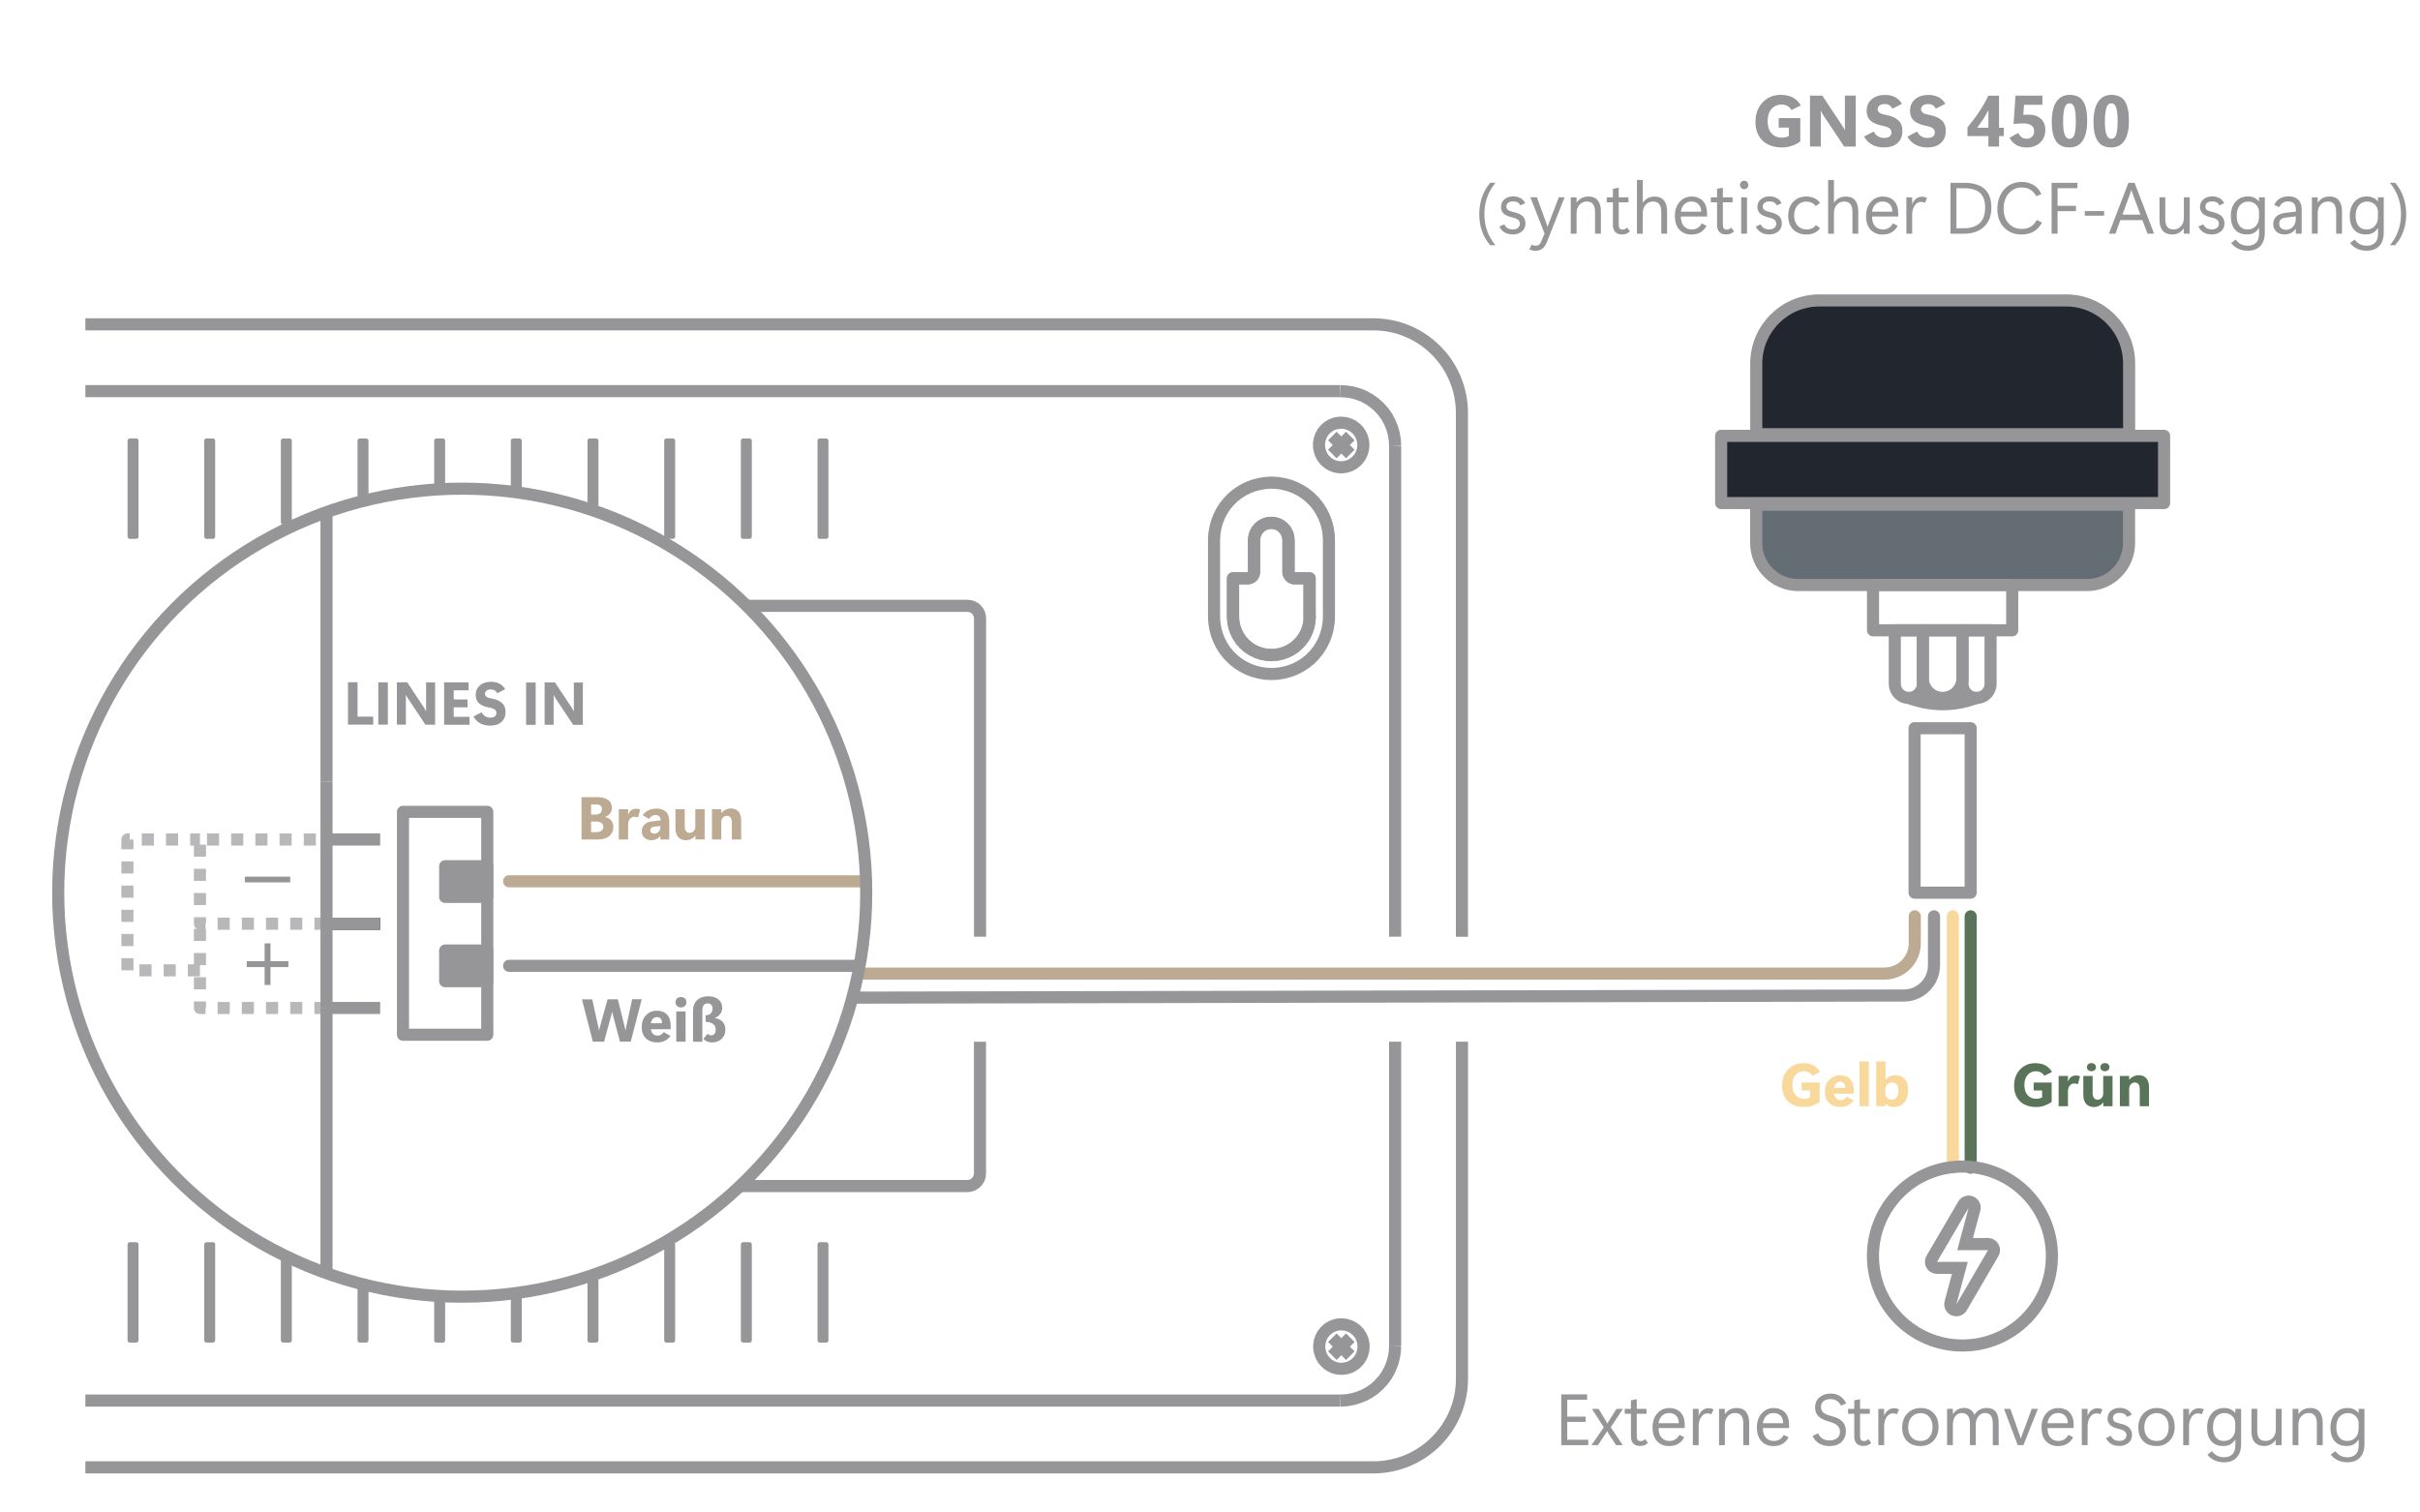 <?xml version="1.0" encoding="UTF-8"?><svg xmlns="http://www.w3.org/2000/svg" viewBox="0 0 400 250"><g id="a"><path d="M300.71,49.66h40.78c5.75,0,10.43,4.67,10.43,10.43v11.68h-61.63v-11.68c0-5.75,4.67-10.43,10.43-10.43Z" style="fill:#21262f; stroke:#969698; stroke-linecap:round; stroke-linejoin:round; stroke-width:2px;"/><path d="M290.28,83.43h61.63v6.32c0,3.84-3.11,6.95-6.95,6.95h-47.73c-3.84,0-6.95-3.11-6.95-6.95v-6.32h0Z" style="fill:#646d74; stroke:#969698; stroke-linecap:round; stroke-linejoin:round; stroke-width:2px;"/><rect x="284.49" y="72.04" width="73.21" height="11.11" style="fill:#21262f; stroke:#969698; stroke-linecap:round; stroke-linejoin:round; stroke-width:2px;"/><rect x="309.59" y="96.69" width="23.01" height="7.49" style="fill:none; stroke:#969698; stroke-linecap:round; stroke-linejoin:round; stroke-width:2px;"/><rect x="316.46" y="120.37" width="9.27" height="27.18" style="fill:none; stroke:#969698; stroke-linecap:round; stroke-linejoin:round; stroke-width:2px;"/><path d="M317.82,104.18h6.55v7.9c0,1.81-1.47,3.28-3.28,3.28h0c-1.81,0-3.28-1.47-3.28-3.28v-7.9h0Z" style="fill:none; stroke:#969698; stroke-linecap:round; stroke-linejoin:round; stroke-width:2px;"/><path d="M324.37,104.18h4.65v8.86c0,1.28-1.04,2.32-2.32,2.32h0c-1.28,0-2.32-1.04-2.32-2.32v-8.86h0Z" style="fill:none; stroke:#969698; stroke-linecap:round; stroke-linejoin:round; stroke-width:2px;"/><path d="M313.18,104.18h4.65v8.86c0,1.28-1.04,2.32-2.32,2.32h0c-1.28,0-2.32-1.04-2.32-2.32v-8.86h0Z" style="fill:none; stroke:#969698; stroke-linecap:round; stroke-linejoin:round; stroke-width:2px;"/><path d="M326.7,115.36c-3.73,1.39-7.46,1.39-11.2,0" style="fill:none; stroke:#969698; stroke-linecap:round; stroke-linejoin:round; stroke-width:2px;"/><path d="M61.69,119.78h-4.17s0-7.01,0-7.01h1.58s0,5.68,0,5.68h2.59s0,1.33,0,1.33Z" style="fill:#969698;"/><path d="M64.11,119.78h-1.58s0-7,0-7h1.58s0,7,0,7Z" style="fill:#969698;"/><path d="M71.91,119.79h-1.59s-2.88-4.33-2.88-4.33c-.08-.13-.15-.24-.21-.34-.05-.1-.1-.18-.13-.24h-.02c0,.12.01.28.01.47,0,.19,0,.41,0,.66v3.77s-1.49,0-1.49,0v-7s1.71,0,1.71,0l2.78,4.19c.06.09.12.19.17.29.06.1.11.19.16.29h.02c0-.08-.01-.2-.01-.36,0-.16,0-.36,0-.6v-3.79s1.49,0,1.49,0v7Z" style="fill:#969698;"/><path d="M77.61,119.8h-4.2s0-7.01,0-7.01h4.04s0,1.31,0,1.31h-2.46s0,1.52,0,1.52h2.29s0,1.3,0,1.3h-2.29s0,1.56,0,1.56h2.62s0,1.31,0,1.31Z" style="fill:#969698;"/><path d="M78.28,118.42l1.33-.69c.15.3.35.53.59.67.24.14.51.22.8.22.36,0,.62-.07.79-.2.17-.14.26-.32.26-.56s-.09-.44-.28-.58-.48-.25-.89-.32c-.78-.15-1.34-.39-1.71-.72-.36-.33-.54-.79-.54-1.37,0-.66.24-1.19.7-1.59s1.09-.59,1.86-.59c.52,0,.98.11,1.38.32.39.21.7.51.93.91l-1.3.67c-.13-.22-.28-.38-.44-.48s-.38-.15-.64-.15c-.31,0-.54.07-.71.2-.17.13-.25.3-.25.5s.08.37.24.5c.16.13.47.23.91.31.74.13,1.3.38,1.68.74.38.36.57.85.57,1.46,0,.7-.22,1.25-.67,1.66s-1.08.61-1.91.61c-.6,0-1.14-.13-1.62-.39s-.84-.63-1.08-1.1Z" style="fill:#969698;"/><path d="M88.54,119.81h-1.58s0-7,0-7h1.58s0,7,0,7Z" style="fill:#969698;"/><path d="M96.33,119.81h-1.59s-2.88-4.33-2.88-4.33c-.08-.13-.15-.24-.21-.34-.05-.1-.1-.18-.13-.24h-.02c0,.12.01.28.01.47,0,.19,0,.41,0,.66v3.77s-1.49,0-1.49,0v-7s1.71,0,1.71,0l2.78,4.19c.06.09.12.19.17.29s.11.19.16.29h.02c0-.08-.01-.2-.01-.36,0-.16,0-.36,0-.6v-3.79s1.49,0,1.49,0v7Z" style="fill:#969698;"/><path d="M47.97,145.85h-7.5v-.95h7.5v.95Z" style="fill:#969698;"/><path d="M47.67,159.85h-2.96s0,2.95,0,2.95h-.97s0-2.95,0-2.95h-2.95s0-.98,0-.98h2.95s0-2.95,0-2.95h.97s0,2.95,0,2.95h2.96s0,.98,0,.98Z" style="fill:#969698;"/><rect x="135.5" y="205.7" width="1.06" height="15.84" style="fill:#969698; stroke:#969698; stroke-linecap:round; stroke-linejoin:round; stroke-width:.75px;"/><polygon points="213.86 95.57 213.66 95.51 213.48 95.41 213.31 95.28 213.18 95.12 213.08 94.94 213.03 94.74 213.01 94.54 213.01 89.26 212.95 88.7 212.79 88.17 212.53 87.68 212.17 87.24 211.74 86.89 211.25 86.62 210.71 86.46 210.16 86.41 209.6 86.46 209.07 86.62 208.58 86.89 208.14 87.24 207.79 87.68 207.53 88.17 207.36 88.7 207.31 89.26 207.31 94.54 207.28 94.74 207.22 94.94 207.13 95.12 206.99 95.28 206.84 95.41 206.65 95.51 206.45 95.57 206.25 95.59 203.82 95.59 203.82 101.92 203.87 102.75 204.03 103.56 204.31 104.35 204.67 105.1 205.13 105.78 205.67 106.41 206.3 106.96 206.99 107.42 207.73 107.78 208.52 108.05 209.33 108.21 210.16 108.26 210.99 108.21 211.8 108.05 212.58 107.78 213.32 107.42 214.01 106.96 214.63 106.41 215.18 105.78 215.64 105.1 216.01 104.35 216.27 103.56 216.44 102.75 216.49 101.92 216.49 95.59 214.06 95.59 213.86 95.57" style="fill:none; stroke:#969698; stroke-linejoin:round; stroke-width:2px;"/><path d="M218.33,75.07l.3.55.39.48.47.42.53.33.58.24.61.13.62.02.62-.08.6-.18.56-.28.5-.38.43-.45.35-.52.25-.57.16-.61.05-.62-.05-.62-.16-.61-.25-.57-.35-.52-.43-.45-.5-.37-.56-.28-.6-.18-.62-.08-.62.02-.61.13-.58.23-.53.33-.47.42-.39.48-.3.55-.2.59-.11.61v.62l.11.61.2.59h0ZM220.22,75.04l2.97-2.97M220.22,72.07l2.97,2.97" style="fill:none; stroke:#969698; stroke-linejoin:round; stroke-width:2px;"/><rect x="122.83" y="205.7" width="1.06" height="15.84" style="fill:#969698; stroke:#969698; stroke-linecap:round; stroke-linejoin:round; stroke-width:.75px;"/><path d="M219.61,88.27l-.16-.98-.25-.96-.36-.93-.45-.89-.54-.84-.62-.77-.7-.7-.77-.62-.84-.54-.89-.45-.93-.35-.96-.25-.98-.16-.99-.06-.99.06-.98.16-.96.25-.93.35-.89.45-.84.54-.77.62-.7.7-.63.77-.54.84-.45.89-.36.93-.25.96-.16.98-.05.99v12.67l.05.99.16.98.25.96.36.93.45.89.54.84.63.77.7.7.77.62.84.54.89.45.93.35.96.25.98.16.99.05.99-.05.98-.16.96-.25.93-.35.89-.45.84-.54.77-.62.7-.7.62-.77.54-.84.45-.89.36-.93.25-.96.16-.98.05-.99v-12.67l-.05-.99ZM216.49,101.93l-.06.83-.16.81-.26.79-.37.75-.46.69-.55.62-.62.55-.69.46-.75.37-.79.27-.81.16-.83.06-.83-.06-.81-.16-.79-.27-.75-.37-.69-.46-.62-.55-.55-.62-.46-.69-.37-.75-.27-.79-.16-.81-.06-.83v-6.34h2.43l.2-.02.2-.06.18-.1.16-.13.13-.16.1-.18.06-.2.02-.2v-5.28l.06-.56.16-.53.26-.49.35-.43.43-.35.49-.26.53-.16.56-.06.56.06.53.16.49.26.43.35.35.43.26.49.16.53.06.56v5.28l.02.2.06.2.1.18.13.16.16.13.18.1.2.06.2.02h2.43v6.34h.06Z" style="fill:none; stroke:#969698; stroke-linejoin:round; stroke-width:2px;"/><rect x="59.47" y="212.16" width="1.06" height="9.38" style="fill:#969698; stroke:#969698; stroke-linecap:round; stroke-linejoin:round; stroke-width:.75px;"/><rect x="72.14" y="214.33" width="1.06" height="7.22" style="fill:#969698; stroke:#969698; stroke-linecap:round; stroke-linejoin:round; stroke-width:.75px;"/><rect x="21.46" y="205.7" width="1.06" height="15.84" style="fill:#969698; stroke:#969698; stroke-linecap:round; stroke-linejoin:round; stroke-width:.75px;"/><rect x="34.13" y="205.7" width="1.06" height="15.84" style="fill:#969698; stroke:#969698; stroke-linecap:round; stroke-linejoin:round; stroke-width:.75px;"/><rect x="46.8" y="208.07" width="1.06" height="13.47" style="fill:#969698; stroke:#969698; stroke-linecap:round; stroke-linejoin:round; stroke-width:.75px;"/><rect x="84.81" y="213.73" width="1.06" height="7.81" style="fill:#969698; stroke:#969698; stroke-linecap:round; stroke-linejoin:round; stroke-width:.75px;"/><rect x="110.16" y="205.7" width="1.06" height="15.84" style="fill:#969698; stroke:#969698; stroke-linecap:round; stroke-linejoin:round; stroke-width:.75px;"/><rect x="97.48" y="210.96" width="1.06" height="10.58" style="fill:#969698; stroke:#969698; stroke-linecap:round; stroke-linejoin:round; stroke-width:.75px;"/><rect x="135.5" y="72.85" width="1.06" height="15.84" style="fill:#969698; stroke:#969698; stroke-linecap:round; stroke-linejoin:round; stroke-width:.75px;"/><rect x="122.83" y="72.85" width="1.06" height="15.84" style="fill:#969698; stroke:#969698; stroke-linecap:round; stroke-linejoin:round; stroke-width:.75px;"/><rect x="59.47" y="72.85" width="1.06" height="9.38" style="fill:#969698; stroke:#969698; stroke-linecap:round; stroke-linejoin:round; stroke-width:.75px;"/><rect x="72.14" y="72.85" width="1.06" height="7.22" style="fill:#969698; stroke:#969698; stroke-linecap:round; stroke-linejoin:round; stroke-width:.75px;"/><rect x="21.46" y="72.85" width="1.06" height="15.84" style="fill:#969698; stroke:#969698; stroke-linecap:round; stroke-linejoin:round; stroke-width:.75px;"/><rect x="34.13" y="72.85" width="1.06" height="15.84" style="fill:#969698; stroke:#969698; stroke-linecap:round; stroke-linejoin:round; stroke-width:.75px;"/><rect x="46.8" y="72.85" width="1.06" height="13.47" style="fill:#969698; stroke:#969698; stroke-linecap:round; stroke-linejoin:round; stroke-width:.75px;"/><rect x="84.81" y="72.85" width="1.06" height="7.81" style="fill:#969698; stroke:#969698; stroke-linecap:round; stroke-linejoin:round; stroke-width:.75px;"/><rect x="110.16" y="72.85" width="1.06" height="15.84" style="fill:#969698; stroke:#969698; stroke-linecap:round; stroke-linejoin:round; stroke-width:.75px;"/><rect x="97.48" y="72.85" width="1.06" height="10.58" style="fill:#969698; stroke:#969698; stroke-linecap:round; stroke-linejoin:round; stroke-width:.75px;"/><path d="M225.18,221.36l-.25-.57-.35-.52-.43-.45-.5-.37-.56-.28-.6-.19-.62-.08-.62.02-.61.13-.58.23-.53.33-.47.42-.39.48-.3.55-.2.59-.11.61v.62l.11.61.2.59.3.55.39.48.47.42.53.33.58.24.61.13.62.02.62-.08.6-.18.56-.28.5-.38.43-.45.35-.52.25-.57.16-.61.05-.62-.05-.62-.16-.61h0Z" style="fill:none; stroke:#969698; stroke-linejoin:round; stroke-width:2px;"/><line x1="221.52" y1="231.5" x2="14.11" y2="231.5" style="fill:none; stroke:#969698; stroke-linejoin:round; stroke-width:2px;"/><polyline points="230.6 222.42 230.55 223.44 230.38 224.45 230.1 225.44 229.71 226.38 229.23 227.27 228.64 228.1 227.96 228.85 227.21 229.54 226.37 230.12 225.49 230.61 224.54 230.99 223.56 231.27 222.55 231.45 221.52 231.5" style="fill:none; stroke:#969698; stroke-linejoin:round; stroke-width:2px;"/><line x1="230.6" y1="172.18" x2="230.6" y2="222.42" style="fill:none; stroke:#969698; stroke-linejoin:round; stroke-width:2px;"/><line x1="230.6" y1="73.72" x2="230.6" y2="154.83" style="fill:none; stroke:#969698; stroke-linejoin:round; stroke-width:2px;"/><polyline points="221.52 64.65 222.55 64.71 223.56 64.87 224.54 65.15 225.49 65.53 226.37 66.03 227.21 66.62 227.96 67.29 228.64 68.05 229.23 68.87 229.71 69.76 230.1 70.71 230.38 71.69 230.55 72.7 230.6 73.72" style="fill:none; stroke:#969698; stroke-linejoin:round; stroke-width:2px;"/><line x1="14.11" y1="64.65" x2="221.52" y2="64.65" style="fill:none; stroke:#969698; stroke-linejoin:round; stroke-width:2px;"/><path d="M241.65,172.18v55.71c0,8.09-6.56,14.65-14.65,14.65H14.11" style="fill:none; stroke:#969698; stroke-linejoin:round; stroke-width:2px;"/><path d="M14.11,53.61h212.88c8.09,0,14.65,6.56,14.65,14.65v86.58" style="fill:none; stroke:#969698; stroke-linejoin:round; stroke-width:2px;"/><path d="M122.31,196.04h37.58l.41-.04.39-.11.36-.2.32-.26.26-.32.2-.36.11-.39.04-.41v-21.76M161.99,154.83v-52.61l-.04-.41-.11-.39-.2-.36-.26-.32-.32-.26-.36-.19-.39-.11-.41-.04h-36.48" style="fill:none; stroke:#969698; stroke-linejoin:round; stroke-width:2px;"/><line x1="220.22" y1="224.08" x2="223.19" y2="221.11" style="fill:none; stroke:#969698; stroke-linejoin:round; stroke-width:2px;"/><line x1="220.22" y1="221.11" x2="223.19" y2="224.08" style="fill:none; stroke:#969698; stroke-linejoin:round; stroke-width:2px;"/><path d="M319.67,151.46v8.09c0,2.76-2.23,5-4.99,5l-173.11.35" style="fill:none; stroke:#969698; stroke-linecap:round; stroke-linejoin:round; stroke-width:2px;"/><path d="M316.49,151.46v4.46c0,2.76-2.24,5-5,5h-169.34" style="fill:none; stroke:#bdaa93; stroke-linecap:round; stroke-linejoin:round; stroke-width:2px;"/><line x1="143.15" y1="145.67" x2="84.15" y2="145.67" style="fill:none; stroke:#bdaa93; stroke-linecap:round; stroke-linejoin:round; stroke-width:2px;"/><line x1="141.57" y1="159.64" x2="84.15" y2="159.64" style="fill:none; stroke:#969698; stroke-linecap:round; stroke-linejoin:round; stroke-width:2px;"/><rect x="66.61" y="134.19" width="13.93" height="36.84" style="fill:none; stroke:#969698; stroke-linejoin:round; stroke-width:2px;"/><polyline points="33.05 160.39 21.06 160.39 21.06 138.76 33.05 138.76" style="fill:none; stroke:#b8b8ba; stroke-dasharray:2; stroke-linejoin:round; stroke-width:2px;"/><line x1="53.97" y1="138.76" x2="62.84" y2="138.76" style="fill:none; stroke:#969698; stroke-linejoin:round; stroke-width:2px;"/><polyline points="53.97 152.68 33.05 152.68 33.05 138.76 53.97 138.76" style="fill:none; stroke:#b8b8ba; stroke-dasharray:2; stroke-linejoin:round; stroke-width:2px;"/><line x1="62.84" y1="152.68" x2="53.97" y2="152.68" style="fill:none; stroke:#211e1f; stroke-linejoin:round; stroke-width:2px;"/><line x1="53.97" y1="152.68" x2="62.84" y2="152.68" style="fill:none; stroke:#969698; stroke-linejoin:round; stroke-width:2px;"/><polyline points="53.97 166.61 33.05 166.61 33.05 152.68" style="fill:none; stroke:#b8b8ba; stroke-dasharray:2; stroke-linejoin:round; stroke-width:2px;"/><line x1="62.84" y1="166.61" x2="53.97" y2="166.61" style="fill:none; stroke:#969698; stroke-linejoin:round; stroke-width:2px;"/><rect x="73.58" y="143.18" width="6.96" height="5.07" style="fill:#969698; stroke:#969698; stroke-linejoin:round; stroke-width:2px;"/><rect x="73.58" y="157.11" width="6.96" height="5.07" style="fill:#969698; stroke:#969698; stroke-linejoin:round; stroke-width:2px;"/><circle cx="76.4" cy="147.55" r="66.78" style="fill:none; stroke:#969698; stroke-linejoin:round; stroke-width:2px;"/><line x1="53.97" y1="129.16" x2="53.97" y2="84.64" style="fill:none; stroke:#969698; stroke-linejoin:round; stroke-width:2px;"/><line x1="53.97" y1="166.61" x2="53.97" y2="210.46" style="fill:none; stroke:#969698; stroke-linejoin:round; stroke-width:2px;"/><line x1="53.97" y1="129.16" x2="53.97" y2="166.61" style="fill:none; stroke:#969698; stroke-linejoin:round; stroke-width:2px;"/><line x1="322.78" y1="151.46" x2="322.78" y2="193" style="fill:none; stroke:#f9d99b; stroke-linecap:round; stroke-linejoin:round; stroke-width:2px;"/><line x1="325.73" y1="151.46" x2="325.73" y2="193" style="fill:none; stroke:#5a7459; stroke-linecap:round; stroke-linejoin:round; stroke-width:2px;"/><circle cx="324.37" cy="207.61" r="14.79" style="fill:none; stroke:#969698; stroke-linejoin:round; stroke-width:2px;"/><path d="M325.39,199.63h0M325.39,199.63l-1.88,7.02h5.08l-5.22,8.95,1.88-7.02h-5.08l5.23-8.95M325.39,197.63c-.07,0-.14,0-.21.01-.32.03-.62.15-.88.31-.19.13-.37.29-.51.48-.05.07-.1.14-.14.22l-5.21,8.91c-.36.62-.36,1.38,0,2,.36.62,1.02,1,1.73,1h2.47l-1.21,4.5c-.26.97.24,1.98,1.16,2.36.25.1.51.15.77.15.69,0,1.36-.36,1.73-.99l5.22-8.95c.36-.62.36-1.38,0-2-.36-.62-1.02-1-1.73-1h-2.47l1.18-4.4c.06-.19.1-.4.1-.62,0-1.07-.84-1.94-1.89-2-.04,0-.07,0-.11,0h0ZM325.39,201.63h0,0Z" style="fill:#969698;"/></g><g id="b"><path d="M339.1,182.15c-.33.24-.72.44-1.16.6-.44.15-.88.23-1.33.23-1.16,0-2.07-.31-2.72-.94s-.98-1.48-.98-2.58.33-2,.99-2.69,1.49-1.04,2.49-1.04c.7,0,1.28.13,1.74.4s.8.62,1.04,1.06l-1.27.63c-.16-.27-.36-.46-.6-.58s-.5-.18-.78-.18c-.55,0-1.01.2-1.37.6-.36.4-.54.96-.54,1.68s.18,1.3.54,1.69c.36.39.83.59,1.42.59.18,0,.35-.02.52-.06.17-.04.32-.1.45-.18v-1.14h-1.4v-1.31h2.98v3.21Z" style="fill:#5a7459;"/><path d="M343.48,179.2c-.11-.04-.21-.06-.32-.08s-.21-.03-.31-.03c-.31,0-.55.12-.75.37s-.29.58-.29,1v2.39h-1.54v-5h1.54v.89h.02c.12-.33.29-.57.51-.73s.49-.24.8-.24c.12,0,.24,0,.34.03.11.02.22.05.32.09l-.34,1.32Z" style="fill:#5a7459;"/><path d="M349.19,182.85h-1.54v-.63h-.02c-.16.23-.38.41-.66.55-.28.14-.56.21-.85.21-.58,0-1.02-.18-1.32-.53-.3-.35-.45-.85-.45-1.49v-3.11h1.54v2.87c0,.32.07.57.21.76s.34.29.61.29.49-.1.67-.3.26-.46.26-.77v-2.85h1.54v5ZM345.69,177.06c-.22,0-.4-.06-.54-.19s-.21-.29-.21-.48.07-.36.21-.48.32-.19.54-.19.4.06.54.19c.14.13.21.29.21.48s-.07.36-.21.48c-.14.12-.32.19-.54.19ZM347.92,177.06c-.22,0-.4-.06-.54-.19s-.21-.29-.21-.48.07-.36.21-.48.32-.19.54-.19.4.06.54.19c.14.13.21.29.21.48s-.07.36-.21.48-.32.19-.54.19Z" style="fill:#5a7459;"/><path d="M355.22,182.85h-1.54v-2.87c0-.32-.07-.57-.21-.76s-.34-.29-.61-.29-.49.1-.67.3-.26.46-.26.77v2.85h-1.54v-5h1.54v.63h.02c.16-.23.39-.41.68-.55s.58-.21.87-.21c.56,0,.99.18,1.28.53s.43.85.43,1.49v3.11Z" style="fill:#5a7459;"/><path d="M300.75,182.15c-.33.24-.72.44-1.16.6-.44.15-.88.23-1.33.23-1.16,0-2.07-.31-2.72-.94s-.98-1.48-.98-2.58.33-2,.99-2.69,1.49-1.04,2.49-1.04c.7,0,1.28.13,1.74.4s.8.62,1.04,1.06l-1.27.63c-.16-.27-.36-.46-.6-.58s-.5-.18-.78-.18c-.55,0-1.01.2-1.37.6-.36.4-.54.96-.54,1.68s.18,1.3.54,1.69c.36.39.83.59,1.42.59.18,0,.35-.02.52-.06.17-.04.32-.1.45-.18v-1.14h-1.4v-1.31h2.98v3.21Z" style="fill:#f9d99b;"/><path d="M306.42,180.79h-3.26c.02.32.13.58.33.77.2.19.46.29.79.29.2,0,.38-.05.54-.15.17-.1.31-.24.44-.44l1.13.64c-.29.37-.61.64-.96.81s-.75.26-1.18.26c-.83,0-1.47-.22-1.93-.67s-.69-1.07-.69-1.87.24-1.49.72-1.97,1.07-.73,1.78-.73,1.29.22,1.69.65c.4.43.6,1.08.6,1.95v.46ZM304.99,179.82c0-.34-.07-.6-.22-.77-.15-.17-.34-.26-.58-.26-.29,0-.53.1-.71.29-.18.2-.29.44-.33.73h1.84Z" style="fill:#f9d99b;"/><path d="M307.36,182.85v-7.4h1.54v7.4h-1.54Z" style="fill:#f9d99b;"/><path d="M311.67,182.39h-.02v.46h-1.54v-7.4h1.54v3h.02c.2-.24.43-.42.71-.54s.6-.18.96-.18c.66,0,1.16.22,1.52.66s.53,1.05.53,1.82c0,.83-.21,1.5-.62,2.01-.41.5-.97.76-1.66.76-.32,0-.59-.05-.83-.15-.24-.1-.44-.24-.6-.44ZM311.62,180.16v.51c0,.32.1.58.29.78s.45.31.76.31c.36,0,.64-.13.83-.4.2-.27.29-.65.29-1.14,0-.41-.09-.73-.27-.95s-.44-.34-.78-.34-.59.11-.81.34c-.22.23-.32.52-.32.89Z" style="fill:#f9d99b;"/><path d="M297.58,23.38c-.4.29-.87.53-1.39.71s-1.06.28-1.59.28c-1.39,0-2.48-.37-3.26-1.12s-1.18-1.78-1.18-3.09.39-2.4,1.18-3.23,1.78-1.25,2.98-1.25c.84,0,1.54.16,2.09.48s.96.74,1.24,1.27l-1.53.76c-.2-.32-.43-.56-.71-.7s-.59-.21-.94-.21c-.66,0-1.21.24-1.65.72s-.65,1.15-.65,2.02.22,1.56.65,2.03,1,.7,1.7.7c.21,0,.42-.02.62-.07s.39-.12.54-.22v-1.37h-1.68v-1.57h3.57v3.85Z" style="fill:#969698;"/><path d="M306.73,24.22h-1.91l-3.46-5.19c-.1-.16-.18-.29-.25-.41s-.12-.21-.15-.29h-.02c0,.15.01.34.02.56s0,.49,0,.8v4.52h-1.79v-8.4h2.04l3.33,5.02c.07.11.14.23.21.34s.13.23.19.34h.02c0-.1-.01-.24-.02-.44s0-.43,0-.72v-4.55h1.79v8.4Z" style="fill:#969698;"/><path d="M308.12,22.57l1.59-.83c.18.36.42.63.71.8s.61.26.96.26c.43,0,.74-.08.95-.24s.31-.39.31-.67-.11-.52-.34-.69-.58-.3-1.06-.39c-.93-.18-1.61-.47-2.05-.86s-.65-.94-.65-1.64c0-.8.28-1.43.84-1.91s1.3-.71,2.23-.71c.63,0,1.18.13,1.65.38s.84.62,1.11,1.09l-1.56.8c-.16-.27-.33-.46-.53-.58s-.46-.18-.77-.18c-.37,0-.65.08-.85.24s-.3.36-.3.6.1.44.29.59.56.27,1.1.37c.89.16,1.56.46,2.02.89s.68,1.02.68,1.75c0,.84-.27,1.5-.8,1.99s-1.3.74-2.29.74c-.72,0-1.37-.16-1.94-.47s-1.01-.75-1.3-1.32Z" style="fill:#969698;"/><path d="M315.29,22.57l1.59-.83c.18.36.42.63.71.8s.61.26.96.26c.43,0,.74-.08.95-.24s.31-.39.31-.67-.11-.52-.34-.69-.58-.3-1.06-.39c-.93-.18-1.61-.47-2.05-.86s-.65-.94-.65-1.64c0-.8.28-1.43.84-1.91s1.3-.71,2.23-.71c.63,0,1.18.13,1.65.38s.84.62,1.11,1.09l-1.56.8c-.16-.27-.33-.46-.53-.58s-.46-.18-.77-.18c-.37,0-.65.08-.85.24s-.3.36-.3.6.1.44.29.59.56.27,1.1.37c.89.16,1.56.46,2.02.89s.68,1.02.68,1.75c0,.84-.27,1.5-.8,1.99s-1.3.74-2.29.74c-.72,0-1.37-.16-1.94-.47s-1.01-.75-1.3-1.32Z" style="fill:#969698;"/><path d="M330.42,15.82v5.3h.79v1.38h-.79v1.72h-1.76v-1.72h-3.46v-1.45c.3-.36.62-.76.95-1.19s.65-.88.95-1.33c.31-.46.59-.92.86-1.38s.49-.91.67-1.33h1.79ZM326.81,21.11h1.85v-2.89c-.13.25-.27.51-.42.77s-.31.51-.47.76c-.16.25-.32.48-.49.71s-.32.44-.47.64Z" style="fill:#969698;"/><path d="M332.15,22.78l1.44-.8c.16.31.35.55.57.71s.5.24.83.24c.36,0,.65-.11.88-.34s.35-.52.35-.89c0-.44-.15-.77-.46-.98s-.75-.32-1.34-.32c-.21,0-.46,0-.75.03s-.57.04-.85.07l.32-4.69h4.45v1.51h-3.04l-.12,1.66c.15-.01.29-.02.42-.03s.28,0,.46,0c.86,0,1.54.23,2.03.69s.73,1.07.73,1.85c0,.85-.29,1.54-.86,2.08s-1.31.81-2.23.81c-.65,0-1.21-.13-1.68-.4s-.86-.66-1.15-1.19Z" style="fill:#969698;"/><path d="M342.06,24.37c-1.02,0-1.76-.35-2.23-1.05s-.7-1.76-.7-3.16.25-2.57.76-3.33,1.23-1.15,2.17-1.15c1.07,0,1.83.36,2.27,1.07s.66,1.78.66,3.21-.24,2.51-.73,3.27-1.22,1.14-2.2,1.14ZM342.05,17.09c-.38,0-.64.25-.8.75s-.24,1.26-.24,2.26c0,.95.08,1.66.25,2.13s.43.71.8.71c.41,0,.68-.24.83-.73s.22-1.22.22-2.2-.08-1.71-.23-2.2-.42-.73-.82-.73Z" style="fill:#969698;"/><path d="M348.96,24.37c-1.02,0-1.76-.35-2.23-1.05s-.7-1.76-.7-3.16.25-2.57.76-3.33,1.23-1.15,2.17-1.15c1.07,0,1.83.36,2.27,1.07s.66,1.78.66,3.21-.24,2.51-.73,3.27-1.22,1.14-2.2,1.14ZM348.96,17.09c-.38,0-.64.25-.8.75s-.24,1.26-.24,2.26c0,.95.08,1.66.25,2.13s.43.71.8.71c.41,0,.68-.24.83-.73s.22-1.22.22-2.2-.08-1.71-.23-2.2-.42-.73-.82-.73Z" style="fill:#969698;"/><path d="M247.18,40.53h-.86c-.61-.69-1.06-1.46-1.36-2.32s-.45-1.79-.45-2.8.15-1.96.45-2.83.76-1.66,1.36-2.37h.87c-.61.74-1.07,1.54-1.38,2.41s-.46,1.79-.46,2.78.15,1.89.46,2.75.76,1.65,1.37,2.38Z" style="fill:#969698;"/><path d="M247.83,37.44l.82-.36c.13.3.32.51.55.64s.53.2.87.2.6-.08.82-.25.33-.4.33-.71c0-.23-.09-.44-.28-.61s-.49-.3-.89-.39c-.76-.17-1.27-.4-1.54-.69s-.41-.64-.41-1.04c0-.56.2-1,.59-1.31s.86-.46,1.41-.46c.44,0,.84.09,1.2.28s.62.47.8.85l-.79.36c-.12-.22-.27-.39-.47-.5s-.45-.16-.77-.16-.56.07-.77.22-.31.35-.31.62c0,.25.08.43.25.57s.5.25,1,.37c.65.14,1.13.37,1.44.67s.46.69.46,1.17c0,.59-.2,1.04-.61,1.36s-.89.48-1.45.48-1.06-.12-1.43-.36-.64-.56-.82-.96Z" style="fill:#969698;"/><path d="M258.61,32.62l-2.95,7.45c-.19.47-.44.82-.74,1.04s-.67.34-1.08.34c-.21,0-.39-.02-.56-.06s-.33-.1-.5-.18l.38-.77c.12.06.23.1.34.13s.23.04.35.04c.2,0,.36-.05.51-.15s.28-.3.41-.61l.53-1.25-2.34-5.99h1.07l1.58,4.33c.04.11.07.2.09.27s.04.16.08.28h.04c.02-.12.05-.22.07-.29s.06-.15.1-.25l1.66-4.34h1Z" style="fill:#969698;"/><path d="M264.6,38.62h-.96v-3.56c0-.59-.11-1.03-.34-1.32s-.56-.43-1.01-.43c-.51,0-.92.18-1.23.54s-.47.81-.47,1.35v3.42h-.96v-6h.96v.86h.02c.23-.33.5-.58.83-.75s.71-.25,1.14-.25c.66,0,1.16.21,1.51.64s.52,1.04.52,1.84v3.67Z" style="fill:#969698;"/><path d="M269.41,38.24c-.18.18-.37.3-.58.39s-.46.12-.74.12c-.47,0-.84-.13-1.1-.4s-.39-.64-.39-1.13v-3.78h-1.03v-.82h1.03v-1.42l.96-.17v1.59h1.61v.82h-1.61v3.7c0,.29.05.49.16.62s.28.19.52.19c.12,0,.23-.02.34-.07s.22-.14.34-.27l.49.63Z" style="fill:#969698;"/><path d="M275.55,38.62h-.96v-3.56c0-.59-.11-1.03-.34-1.32s-.56-.43-1.02-.43c-.51,0-.92.18-1.23.54s-.47.81-.47,1.36v3.42h-.96v-8.88h.96v3.74h.02c.23-.33.5-.58.83-.75s.71-.25,1.14-.25c.66,0,1.16.21,1.51.63s.52,1.04.52,1.84v3.67Z" style="fill:#969698;"/><path d="M282.16,35.79h-4.33c0,.74.18,1.28.53,1.63s.77.51,1.26.51c.37,0,.69-.08.97-.25s.51-.42.69-.76l.79.4c-.21.43-.53.78-.95,1.05s-.94.4-1.56.4c-.8,0-1.45-.26-1.96-.79s-.76-1.3-.76-2.33c0-.91.26-1.67.77-2.26s1.18-.9,1.98-.9,1.45.25,1.9.74.67,1.18.67,2.07v.5ZM281.18,34.99c0-.52-.14-.93-.43-1.23s-.68-.45-1.18-.45-.88.16-1.19.48-.49.72-.55,1.2h3.34Z" style="fill:#969698;"/><path d="M286.62,38.24c-.18.18-.37.3-.58.39s-.46.12-.74.12c-.47,0-.84-.13-1.1-.4s-.39-.64-.39-1.13v-3.78h-1.03v-.82h1.03v-1.42l.96-.17v1.59h1.61v.82h-1.61v3.7c0,.29.05.49.16.62s.28.19.52.19c.12,0,.23-.02.34-.07s.22-.14.34-.27l.49.63Z" style="fill:#969698;"/><path d="M288.29,31.27c-.21,0-.38-.07-.5-.21s-.19-.3-.19-.49.06-.35.19-.49.3-.21.5-.21.38.07.5.21.19.3.19.49-.06.35-.19.49-.3.21-.5.21ZM288.76,38.62h-.96v-6h.96v6Z" style="fill:#969698;"/><path d="M290.21,37.44l.82-.36c.13.3.32.51.55.64s.53.2.87.2.6-.08.82-.25.33-.4.33-.71c0-.23-.09-.44-.28-.61s-.49-.3-.89-.39c-.76-.17-1.27-.4-1.54-.69s-.41-.64-.41-1.04c0-.56.2-1,.59-1.31s.86-.46,1.41-.46c.44,0,.84.09,1.2.28s.62.47.8.85l-.79.36c-.12-.22-.27-.39-.47-.5s-.45-.16-.77-.16-.56.07-.77.22-.31.35-.31.62c0,.25.08.43.25.57s.5.25,1,.37c.65.14,1.13.37,1.44.67s.46.69.46,1.17c0,.59-.2,1.04-.61,1.36s-.89.48-1.45.48-1.06-.12-1.43-.36-.64-.56-.82-.96Z" style="fill:#969698;"/><path d="M300.85,37.72c-.27.36-.59.62-.97.79s-.79.25-1.23.25c-.97,0-1.73-.28-2.27-.84s-.81-1.3-.81-2.22c0-1,.28-1.78.84-2.36s1.28-.86,2.17-.86c.46,0,.89.09,1.28.26s.72.44.98.79l-.71.53c-.24-.28-.49-.48-.74-.58s-.53-.16-.85-.16c-.58,0-1.06.21-1.43.64s-.56.99-.56,1.67.19,1.25.57,1.67.9.63,1.56.63c.26,0,.52-.05.78-.16s.49-.3.69-.57l.71.53Z" style="fill:#969698;"/><path d="M307.15,38.62h-.96v-3.56c0-.59-.11-1.03-.34-1.32s-.56-.43-1.02-.43c-.51,0-.92.18-1.23.54s-.47.81-.47,1.36v3.42h-.96v-8.88h.96v3.74h.02c.23-.33.5-.58.83-.75s.71-.25,1.14-.25c.66,0,1.16.21,1.51.63s.52,1.04.52,1.84v3.67Z" style="fill:#969698;"/><path d="M313.76,35.79h-4.33c0,.74.18,1.28.53,1.63s.77.51,1.26.51c.37,0,.69-.08.97-.25s.51-.42.69-.76l.79.4c-.21.43-.53.78-.95,1.05s-.94.4-1.56.4c-.8,0-1.45-.26-1.96-.79s-.76-1.3-.76-2.33c0-.91.26-1.67.77-2.26s1.18-.9,1.98-.9,1.45.25,1.9.74.67,1.18.67,2.07v.5ZM312.78,34.99c0-.52-.14-.93-.43-1.23s-.68-.45-1.18-.45-.88.16-1.19.48-.49.72-.55,1.2h3.34Z" style="fill:#969698;"/><path d="M318.17,33.52c-.09-.04-.19-.08-.3-.11s-.23-.04-.36-.04c-.43,0-.78.21-1.05.62s-.4.93-.4,1.57v3.06h-.96v-6h.96v1.1h.02c.14-.38.35-.67.63-.88s.6-.32.94-.32c.16,0,.3.01.43.04s.28.08.44.16l-.36.81Z" style="fill:#969698;"/><path d="M322.39,38.62v-8.4h2.32c1.46,0,2.56.34,3.31,1.01s1.13,1.7,1.13,3.09-.41,2.41-1.22,3.17-1.92,1.14-3.31,1.14h-2.23ZM323.38,31.11v6.62h1.25c1.1,0,1.96-.28,2.57-.84s.92-1.41.92-2.55-.28-1.95-.85-2.46-1.43-.77-2.58-.77h-1.31Z" style="fill:#969698;"/><path d="M337.51,36.78c-.27.57-.69,1.05-1.25,1.42s-1.26.56-2.12.56c-1.19,0-2.16-.39-2.89-1.16s-1.11-1.78-1.11-3.03c0-1.34.38-2.43,1.13-3.26s1.72-1.24,2.91-1.24c.76,0,1.42.18,1.98.53s.98.84,1.25,1.48l-.84.36c-.24-.47-.56-.83-.96-1.08s-.87-.37-1.42-.37c-.88,0-1.59.32-2.16.97s-.85,1.5-.85,2.55c0,1,.27,1.8.82,2.41s1.27.92,2.17.92c.62,0,1.13-.13,1.53-.4s.72-.63.96-1.08l.86.42Z" style="fill:#969698;"/><path d="M343.37,31.11h-3.28v2.91h3.04v.88h-3.04v3.72h-.98v-8.4h4.27v.89Z" style="fill:#969698;"/><path d="M344.59,35.65v-.76h3.2v.76h-3.2Z" style="fill:#969698;"/><path d="M348.58,38.62l3.22-8.4h1.02l3.23,8.4h-1.09l-.85-2.24h-3.64l-.8,2.24h-1.1ZM350.8,35.48h2.99l-1.36-3.66c-.03-.07-.05-.14-.06-.19s-.04-.12-.06-.21h-.02c-.03.09-.05.16-.07.21s-.04.11-.06.18l-1.34,3.66Z" style="fill:#969698;"/><path d="M361.91,38.62h-.96v-.86h-.02c-.2.31-.46.55-.79.73s-.68.27-1.06.27c-.71,0-1.24-.21-1.6-.62s-.54-1.03-.54-1.86v-3.67h.96v3.56c0,.62.11,1.06.33,1.34s.57.41,1.06.41.9-.18,1.21-.54.47-.81.47-1.34v-3.43h.96v6Z" style="fill:#969698;"/><path d="M363.37,37.44l.82-.36c.13.3.32.51.55.64s.53.2.87.2.6-.08.82-.25.33-.4.33-.71c0-.23-.09-.44-.28-.61s-.49-.3-.89-.39c-.76-.17-1.27-.4-1.54-.69s-.41-.64-.41-1.04c0-.56.2-1,.59-1.31s.86-.46,1.41-.46c.44,0,.84.09,1.2.28s.62.47.8.85l-.79.36c-.12-.22-.27-.39-.47-.5s-.45-.16-.77-.16-.56.07-.77.22-.31.35-.31.62c0,.25.08.43.25.57s.5.25,1,.37c.65.14,1.13.37,1.44.67s.46.69.46,1.17c0,.59-.2,1.04-.61,1.36s-.89.48-1.45.48-1.06-.12-1.43-.36-.64-.56-.82-.96Z" style="fill:#969698;"/><path d="M374.35,38.4c0,1-.25,1.75-.75,2.27s-1.19.77-2.07.77c-.57,0-1.09-.11-1.56-.32s-.87-.53-1.19-.95l.76-.57c.26.35.55.61.88.77s.7.24,1.13.24c.59,0,1.04-.17,1.37-.5s.48-.84.48-1.54v-.88h-.02c-.22.34-.49.61-.8.79s-.72.27-1.22.27c-.83,0-1.48-.27-1.94-.8s-.69-1.27-.69-2.2c0-1.01.26-1.81.78-2.4s1.2-.88,2.04-.88c.4,0,.76.07,1.07.22s.56.35.75.61h.02v-.69h.96v5.78ZM373.39,35.91v-.88c0-.48-.17-.88-.5-1.21s-.76-.5-1.28-.5c-.58,0-1.04.21-1.39.62s-.52,1.01-.52,1.78c0,.68.16,1.22.48,1.62s.75.59,1.29.59c.59,0,1.06-.19,1.4-.57s.51-.87.51-1.45Z" style="fill:#969698;"/><path d="M380.43,38.62h-.96v-.8h-.02c-.2.3-.46.53-.77.69s-.65.24-1.03.24c-.6,0-1.07-.16-1.4-.48s-.51-.72-.51-1.2c0-.56.18-1,.53-1.31s.84-.5,1.48-.58l1.73-.2v-.38c0-.43-.11-.76-.34-.98s-.53-.33-.92-.33-.68.08-.92.25-.43.4-.56.69l-.84-.35c.2-.45.5-.8.91-1.05s.9-.38,1.46-.38c.7,0,1.24.19,1.61.56s.56.9.56,1.57v4.01ZM379.47,36.18v-.41l-1.66.19c-.37.04-.64.15-.82.32s-.26.4-.26.68c0,.31.1.56.3.74s.47.28.8.28c.49,0,.89-.17,1.19-.51s.45-.77.45-1.29Z" style="fill:#969698;"/><path d="M387.1,38.62h-.96v-3.56c0-.59-.11-1.03-.34-1.32s-.56-.43-1.01-.43c-.51,0-.92.18-1.23.54s-.47.81-.47,1.35v3.42h-.96v-6h.96v.86h.02c.23-.33.5-.58.83-.75s.71-.25,1.14-.25c.66,0,1.16.21,1.51.64s.52,1.04.52,1.84v3.67Z" style="fill:#969698;"/><path d="M394.01,38.4c0,1-.25,1.75-.75,2.27s-1.19.77-2.07.77c-.57,0-1.09-.11-1.56-.32s-.87-.53-1.19-.95l.76-.57c.26.35.55.61.88.77s.7.24,1.13.24c.59,0,1.04-.17,1.37-.5s.48-.84.48-1.54v-.88h-.02c-.22.34-.49.61-.8.79s-.72.27-1.22.27c-.83,0-1.48-.27-1.94-.8s-.69-1.27-.69-2.2c0-1.01.26-1.81.78-2.4s1.2-.88,2.04-.88c.4,0,.76.07,1.07.22s.56.35.75.61h.02v-.69h.96v5.78ZM393.05,35.91v-.88c0-.48-.17-.88-.5-1.21s-.76-.5-1.28-.5c-.58,0-1.04.21-1.39.62s-.52,1.01-.52,1.78c0,.68.16,1.22.48,1.62s.75.59,1.29.59c.59,0,1.06-.19,1.4-.57s.51-.87.51-1.45Z" style="fill:#969698;"/><path d="M395.89,40.53h-.86c.61-.73,1.07-1.52,1.37-2.38s.46-1.77.46-2.75-.15-1.91-.46-2.78-.77-1.67-1.38-2.41h.87c.61.71,1.07,1.5,1.37,2.37s.46,1.81.46,2.83-.15,1.94-.46,2.8-.76,1.63-1.37,2.32Z" style="fill:#969698;"/><path d="M262.51,238.87h-4.45v-8.4h4.27v.89h-3.28v2.79h3.04v.88h-3.04v2.94h3.47v.89Z" style="fill:#969698;"/><path d="M268.26,232.87l-2.02,3.04,1.98,2.96h-1.1l-1.2-1.84c-.04-.06-.08-.13-.12-.21s-.09-.16-.14-.25h-.02s-.04.06-.08.14-.11.18-.21.32l-1.23,1.84h-1.07l2.04-2.94-1.96-3.06h1.1l1.18,1.94c.05.08.09.16.13.23s.08.16.12.23h.02c.05-.08.09-.16.14-.23s.09-.16.14-.23l1.24-1.94h1.04Z" style="fill:#969698;"/><path d="M272.39,238.49c-.18.18-.37.3-.58.39s-.46.12-.74.12c-.47,0-.84-.13-1.1-.4s-.39-.64-.39-1.13v-3.78h-1.03v-.82h1.03v-1.42l.96-.17v1.59h1.61v.82h-1.61v3.7c0,.29.05.49.16.62s.28.19.52.19c.12,0,.23-.02.34-.07s.22-.14.34-.27l.49.63Z" style="fill:#969698;"/><path d="M278.47,236.04h-4.33c0,.74.18,1.28.53,1.63s.77.51,1.26.51c.37,0,.69-.08.97-.25s.51-.42.69-.76l.79.4c-.21.43-.53.78-.95,1.05s-.94.4-1.56.4c-.8,0-1.45-.26-1.96-.79s-.76-1.3-.76-2.33c0-.91.26-1.67.77-2.26s1.18-.9,1.98-.9,1.45.25,1.9.74.67,1.18.67,2.07v.5ZM277.49,235.24c0-.52-.14-.93-.43-1.23s-.68-.45-1.18-.45-.88.16-1.19.48-.49.72-.55,1.2h3.34Z" style="fill:#969698;"/><path d="M282.88,233.77c-.09-.04-.19-.08-.3-.11s-.23-.04-.36-.04c-.43,0-.78.21-1.05.62s-.4.93-.4,1.57v3.06h-.96v-6h.96v1.1h.02c.14-.38.35-.67.63-.88s.6-.32.94-.32c.16,0,.3.01.43.04s.28.08.44.16l-.36.81Z" style="fill:#969698;"/><path d="M289.11,238.87h-.96v-3.56c0-.59-.11-1.03-.34-1.32s-.56-.43-1.01-.43c-.51,0-.92.18-1.23.54s-.47.81-.47,1.35v3.42h-.96v-6h.96v.86h.02c.23-.33.5-.58.83-.75s.71-.25,1.14-.25c.66,0,1.16.21,1.51.64s.52,1.04.52,1.84v3.67Z" style="fill:#969698;"/><path d="M295.72,236.04h-4.33c0,.74.18,1.28.53,1.63s.77.51,1.26.51c.37,0,.69-.08.97-.25s.51-.42.69-.76l.79.4c-.21.43-.53.78-.95,1.05s-.94.4-1.56.4c-.8,0-1.45-.26-1.96-.79s-.76-1.3-.76-2.33c0-.91.26-1.67.77-2.26s1.18-.9,1.98-.9,1.45.25,1.9.74.67,1.18.67,2.07v.5ZM294.74,235.24c0-.52-.14-.93-.43-1.23s-.68-.45-1.18-.45-.88.16-1.19.48-.49.72-.55,1.2h3.34Z" style="fill:#969698;"/><path d="M299.61,237.34l.9-.43c.17.39.41.68.73.88s.7.3,1.15.3c.53,0,.95-.13,1.27-.38s.47-.61.47-1.06c0-.43-.15-.77-.44-1.03s-.74-.47-1.32-.63c-.85-.23-1.45-.53-1.81-.9s-.54-.85-.54-1.44c0-.75.26-1.32.77-1.72s1.11-.59,1.79-.59c.57,0,1.07.13,1.51.4s.79.67,1.07,1.22l-.87.38c-.2-.39-.44-.66-.72-.83s-.62-.25-1-.25c-.49,0-.88.11-1.16.34s-.42.54-.42.94.12.71.37.93.67.41,1.29.57c.89.23,1.53.55,1.9.95s.56.93.56,1.6-.23,1.25-.69,1.72-1.12.71-1.98.71c-.7,0-1.29-.15-1.78-.44s-.83-.7-1.04-1.24Z" style="fill:#969698;"/><path d="M309.3,238.49c-.18.18-.37.3-.58.39s-.46.12-.74.12c-.47,0-.84-.13-1.1-.4s-.39-.64-.39-1.13v-3.78h-1.03v-.82h1.03v-1.42l.96-.17v1.59h1.61v.82h-1.61v3.7c0,.29.05.49.16.62s.28.19.52.19c.12,0,.23-.02.34-.07s.22-.14.34-.27l.49.63Z" style="fill:#969698;"/><path d="M313.54,233.77c-.09-.04-.19-.08-.3-.11s-.23-.04-.36-.04c-.43,0-.78.21-1.05.62s-.4.93-.4,1.57v3.06h-.96v-6h.96v1.1h.02c.14-.38.35-.67.63-.88s.6-.32.94-.32c.16,0,.3.01.43.04s.28.08.44.16l-.36.81Z" style="fill:#969698;"/><path d="M317.39,239.01c-.93,0-1.66-.28-2.19-.83s-.79-1.3-.79-2.24.29-1.74.88-2.33,1.32-.88,2.2-.88,1.61.29,2.14.86.79,1.33.79,2.26-.27,1.66-.81,2.26-1.28.91-2.21.91ZM317.45,238.18c.61,0,1.09-.2,1.44-.61s.54-.97.54-1.69-.18-1.25-.54-1.67-.84-.64-1.44-.64-1.1.22-1.48.65-.57,1-.57,1.69c0,.73.19,1.29.57,1.68s.87.59,1.48.59Z" style="fill:#969698;"/><path d="M330.35,238.87h-.96v-3.45c0-.66-.1-1.13-.31-1.42s-.55-.44-1.03-.44c-.41,0-.76.19-1.05.56s-.43.81-.43,1.33v3.42h-.96v-3.56c0-.58-.11-1.02-.34-1.31s-.57-.44-1.03-.44c-.42,0-.77.17-1.04.52s-.41.8-.41,1.36v3.42h-.96v-6h.96v.86h.02c.21-.33.48-.58.79-.75s.67-.25,1.08-.25.75.11,1.05.32.5.49.61.83c.23-.38.51-.67.85-.86s.73-.29,1.18-.29c.66,0,1.16.2,1.49.61s.5,1.02.5,1.83v3.7Z" style="fill:#969698;"/><path d="M336.84,232.87l-2.39,6h-.94l-2.27-6h1.05l1.52,4.29c.04.12.08.23.1.3s.06.18.1.3h.02c.04-.13.07-.23.1-.31s.06-.17.1-.27l1.59-4.31h1.01Z" style="fill:#969698;"/><path d="M342.76,236.04h-4.33c0,.74.18,1.28.53,1.63s.77.51,1.26.51c.37,0,.69-.08.97-.25s.51-.42.69-.76l.79.4c-.21.43-.53.78-.95,1.05s-.94.4-1.56.4c-.8,0-1.45-.26-1.96-.79s-.76-1.3-.76-2.33c0-.91.26-1.67.77-2.26s1.18-.9,1.98-.9,1.45.25,1.9.74.67,1.18.67,2.07v.5ZM341.78,235.24c0-.52-.14-.93-.43-1.23s-.68-.45-1.18-.45-.88.16-1.19.48-.49.72-.55,1.2h3.34Z" style="fill:#969698;"/><path d="M347.17,233.77c-.09-.04-.19-.08-.3-.11s-.23-.04-.36-.04c-.43,0-.78.21-1.05.62s-.4.93-.4,1.57v3.06h-.96v-6h.96v1.1h.02c.14-.38.35-.67.63-.88s.6-.32.94-.32c.16,0,.3.01.43.04s.28.08.44.16l-.36.81Z" style="fill:#969698;"/><path d="M348.09,237.69l.82-.36c.13.3.32.51.55.64s.53.2.87.2.6-.08.82-.25.33-.4.33-.71c0-.23-.09-.44-.28-.61s-.49-.3-.89-.39c-.76-.17-1.27-.4-1.54-.69s-.41-.64-.41-1.04c0-.56.2-1,.59-1.31s.86-.46,1.41-.46c.44,0,.84.09,1.2.28s.62.47.8.85l-.79.36c-.12-.22-.27-.39-.47-.5s-.45-.16-.77-.16-.56.07-.77.22-.31.35-.31.62c0,.25.08.43.25.57s.5.25,1,.37c.65.14,1.13.37,1.44.67s.46.69.46,1.17c0,.59-.2,1.04-.61,1.36s-.89.48-1.45.48-1.06-.12-1.43-.36-.64-.56-.82-.96Z" style="fill:#969698;"/><path d="M356.42,239.01c-.93,0-1.66-.28-2.19-.83s-.79-1.3-.79-2.24.29-1.74.88-2.33,1.32-.88,2.2-.88,1.61.29,2.14.86.79,1.33.79,2.26-.27,1.66-.81,2.26-1.28.91-2.21.91ZM356.48,238.18c.61,0,1.09-.2,1.44-.61s.54-.97.54-1.69-.18-1.25-.54-1.67-.84-.64-1.44-.64-1.1.22-1.48.65-.57,1-.57,1.69c0,.73.19,1.29.57,1.68s.87.59,1.48.59Z" style="fill:#969698;"/><path d="M363.93,233.77c-.09-.04-.19-.08-.3-.11s-.23-.04-.36-.04c-.43,0-.78.21-1.05.62s-.4.93-.4,1.57v3.06h-.96v-6h.96v1.1h.02c.14-.38.35-.67.63-.88s.6-.32.94-.32c.16,0,.3.01.43.04s.28.08.44.16l-.36.81Z" style="fill:#969698;"/><path d="M370.43,238.66c0,1-.25,1.75-.75,2.27s-1.19.77-2.07.77c-.57,0-1.09-.11-1.56-.32s-.87-.53-1.19-.95l.76-.57c.26.35.55.61.88.77s.7.24,1.13.24c.59,0,1.04-.17,1.37-.5s.48-.84.48-1.54v-.88h-.02c-.22.34-.49.61-.8.79s-.72.27-1.22.27c-.83,0-1.48-.27-1.94-.8s-.69-1.27-.69-2.2c0-1.01.26-1.81.78-2.4s1.2-.88,2.04-.88c.4,0,.76.07,1.07.22s.56.35.75.61h.02v-.69h.96v5.78ZM369.47,236.16v-.88c0-.48-.17-.88-.5-1.21s-.76-.5-1.28-.5c-.58,0-1.04.21-1.39.62s-.52,1.01-.52,1.78c0,.68.16,1.22.48,1.62s.75.59,1.29.59c.59,0,1.06-.19,1.4-.57s.51-.87.51-1.45Z" style="fill:#969698;"/><path d="M377.11,238.87h-.96v-.86h-.02c-.2.31-.46.55-.79.73s-.68.27-1.06.27c-.71,0-1.24-.21-1.6-.62s-.54-1.03-.54-1.86v-3.67h.96v3.56c0,.62.11,1.06.33,1.34s.57.41,1.06.41.9-.18,1.21-.54.47-.81.47-1.34v-3.43h.96v6Z" style="fill:#969698;"/><path d="M383.91,238.87h-.96v-3.56c0-.59-.11-1.03-.34-1.32s-.56-.43-1.01-.43c-.51,0-.92.18-1.23.54s-.47.81-.47,1.35v3.42h-.96v-6h.96v.86h.02c.23-.33.5-.58.83-.75s.71-.25,1.14-.25c.66,0,1.16.21,1.51.64s.52,1.04.52,1.84v3.67Z" style="fill:#969698;"/><path d="M390.82,238.66c0,1-.25,1.75-.75,2.27s-1.19.77-2.07.77c-.57,0-1.09-.11-1.56-.32s-.87-.53-1.19-.95l.76-.57c.26.35.55.61.88.77s.7.24,1.13.24c.59,0,1.04-.17,1.37-.5s.48-.84.48-1.54v-.88h-.02c-.22.34-.49.61-.8.79s-.72.27-1.22.27c-.83,0-1.48-.27-1.94-.8s-.69-1.27-.69-2.2c0-1.01.26-1.81.78-2.4s1.2-.88,2.04-.88c.4,0,.76.07,1.07.22s.56.35.75.61h.02v-.69h.96v5.78ZM389.86,236.16v-.88c0-.48-.17-.88-.5-1.21s-.76-.5-1.28-.5c-.58,0-1.04.21-1.39.62s-.52,1.01-.52,1.78c0,.68.16,1.22.48,1.62s.75.59,1.29.59c.59,0,1.06-.19,1.4-.57s.51-.87.51-1.45Z" style="fill:#969698;"/><path d="M96.12,138.76v-7h2.59c.78,0,1.38.16,1.8.46.42.31.63.75.63,1.32,0,.35-.11.66-.33.93-.22.27-.5.45-.83.56v.02c.43.06.77.24,1.02.54s.38.66.38,1.08c0,.64-.23,1.15-.69,1.53s-1.09.56-1.88.56h-2.69ZM97.7,132.96v1.67h.74c.33,0,.58-.08.77-.23.19-.15.28-.38.28-.67,0-.25-.08-.44-.24-.57-.16-.13-.41-.2-.73-.2h-.81ZM97.7,135.79v1.76h.85c.37,0,.65-.08.86-.24.21-.16.31-.38.31-.66,0-.26-.1-.47-.31-.62-.2-.15-.49-.23-.85-.23h-.86Z" style="fill:#bdaa93;"/><path d="M105.49,135.11c-.11-.04-.21-.06-.32-.08-.11-.02-.21-.03-.31-.03-.3,0-.55.12-.75.37-.19.25-.29.58-.29,1v2.39h-1.54v-5h1.54v.89h.02c.12-.33.29-.57.51-.73.22-.16.49-.24.79-.24.12,0,.24,0,.35.03.11.02.22.05.32.09l-.34,1.32Z" style="fill:#bdaa93;"/><path d="M110.61,138.76h-1.46v-.56h-.02c-.19.23-.4.4-.65.51-.25.11-.53.17-.84.17-.42,0-.79-.13-1.1-.39-.31-.26-.46-.62-.46-1.08s.15-.82.45-1.12c.29-.3.73-.48,1.31-.54l1.33-.14v-.15c0-.24-.08-.43-.23-.55-.15-.12-.35-.19-.58-.19s-.44.05-.61.16-.33.27-.48.48l-1.03-.62c.18-.29.46-.54.86-.76.39-.22.86-.33,1.4-.33.69,0,1.22.18,1.58.53.36.36.54.89.54,1.6v2.99ZM109.16,136.73v-.19l-1,.1c-.23.03-.4.09-.51.19s-.16.24-.16.42c0,.16.06.29.18.39s.27.15.44.15c.31,0,.56-.1.75-.3s.29-.45.29-.76Z" style="fill:#bdaa93;"/><path d="M116.48,138.75h-1.54v-.63h-.02c-.16.23-.38.41-.66.55-.28.14-.56.21-.85.21-.58,0-1.02-.18-1.32-.53-.3-.35-.45-.85-.45-1.49v-3.11h1.54v2.87c0,.32.07.57.21.76s.34.29.61.29.49-.1.67-.3c.18-.2.26-.46.26-.77v-2.85h1.54v5Z" style="fill:#bdaa93;"/><path d="M122.51,138.76h-1.54v-2.87c0-.32-.07-.57-.21-.76s-.34-.29-.61-.29-.49.1-.67.3c-.18.2-.26.46-.26.77v2.85h-1.54v-5h1.54v.63h.02c.16-.23.39-.41.68-.55.29-.14.58-.21.88-.21.56,0,.99.18,1.28.53.29.35.43.85.43,1.49v3.11Z" style="fill:#bdaa93;"/><path d="M106.07,165.17l-1.81,7h-1.79l-1.16-4.4c-.03-.11-.05-.2-.07-.27-.02-.07-.03-.17-.05-.28h-.02c-.02.11-.04.21-.06.29s-.04.17-.07.27l-1.19,4.4h-1.86l-1.8-7h1.7l1.01,4.58c.02.09.04.17.05.24.01.07.03.17.05.32h.03c.03-.15.05-.25.06-.31.01-.06.04-.15.07-.27l1.27-4.57h1.69l1.15,4.62c.02.09.04.17.05.23.01.06.03.15.06.28h.02c.02-.13.04-.23.05-.29s.03-.14.05-.26l.99-4.59h1.57Z" style="fill:#969698;"/><path d="M110.86,170.12h-3.26c.02.32.13.58.33.77.2.19.46.29.79.29.2,0,.38-.05.54-.15.17-.1.31-.24.44-.44l1.13.64c-.29.37-.61.64-.96.81-.35.17-.75.26-1.18.26-.83,0-1.47-.22-1.93-.67-.46-.45-.69-1.07-.69-1.87s.24-1.49.72-1.97c.48-.48,1.07-.73,1.78-.73s1.29.22,1.69.65c.4.43.6,1.08.6,1.95v.46ZM109.42,169.14c0-.34-.07-.6-.22-.77s-.34-.26-.58-.26c-.29,0-.53.1-.71.29-.18.2-.29.44-.33.73h1.84Z" style="fill:#969698;"/><path d="M112.55,166.52c-.27,0-.48-.08-.65-.25-.17-.16-.25-.37-.25-.61s.09-.46.25-.62c.17-.16.39-.24.65-.24s.49.08.66.24c.17.16.25.37.25.62s-.08.46-.25.62c-.17.16-.39.24-.66.24ZM113.32,172.18h-1.54v-5h1.54v5Z" style="fill:#969698;"/><path d="M116.24,171.71l.75-.86c.05.08.12.14.22.2.1.05.21.08.33.08.26,0,.45-.09.57-.26s.19-.41.19-.71c0-.38-.14-.68-.43-.9-.29-.22-.7-.34-1.23-.35v-1.08c.36-.03.64-.14.84-.33.2-.2.3-.45.3-.78,0-.27-.07-.49-.22-.64s-.34-.23-.58-.23c-.3,0-.52.1-.67.3-.15.2-.22.5-.22.9v5.14h-1.54v-5.12c0-.73.22-1.31.67-1.74.45-.44,1.07-.65,1.86-.65.71,0,1.27.18,1.68.53s.62.81.62,1.37c0,.4-.12.75-.35,1.04s-.53.5-.9.62v.02c.59.11,1.04.33,1.33.65s.44.76.44,1.29c0,.59-.2,1.08-.6,1.49-.4.41-.95.61-1.63.61-.28,0-.55-.05-.8-.15-.25-.1-.46-.25-.62-.44Z" style="fill:#969698;"/></g></svg>